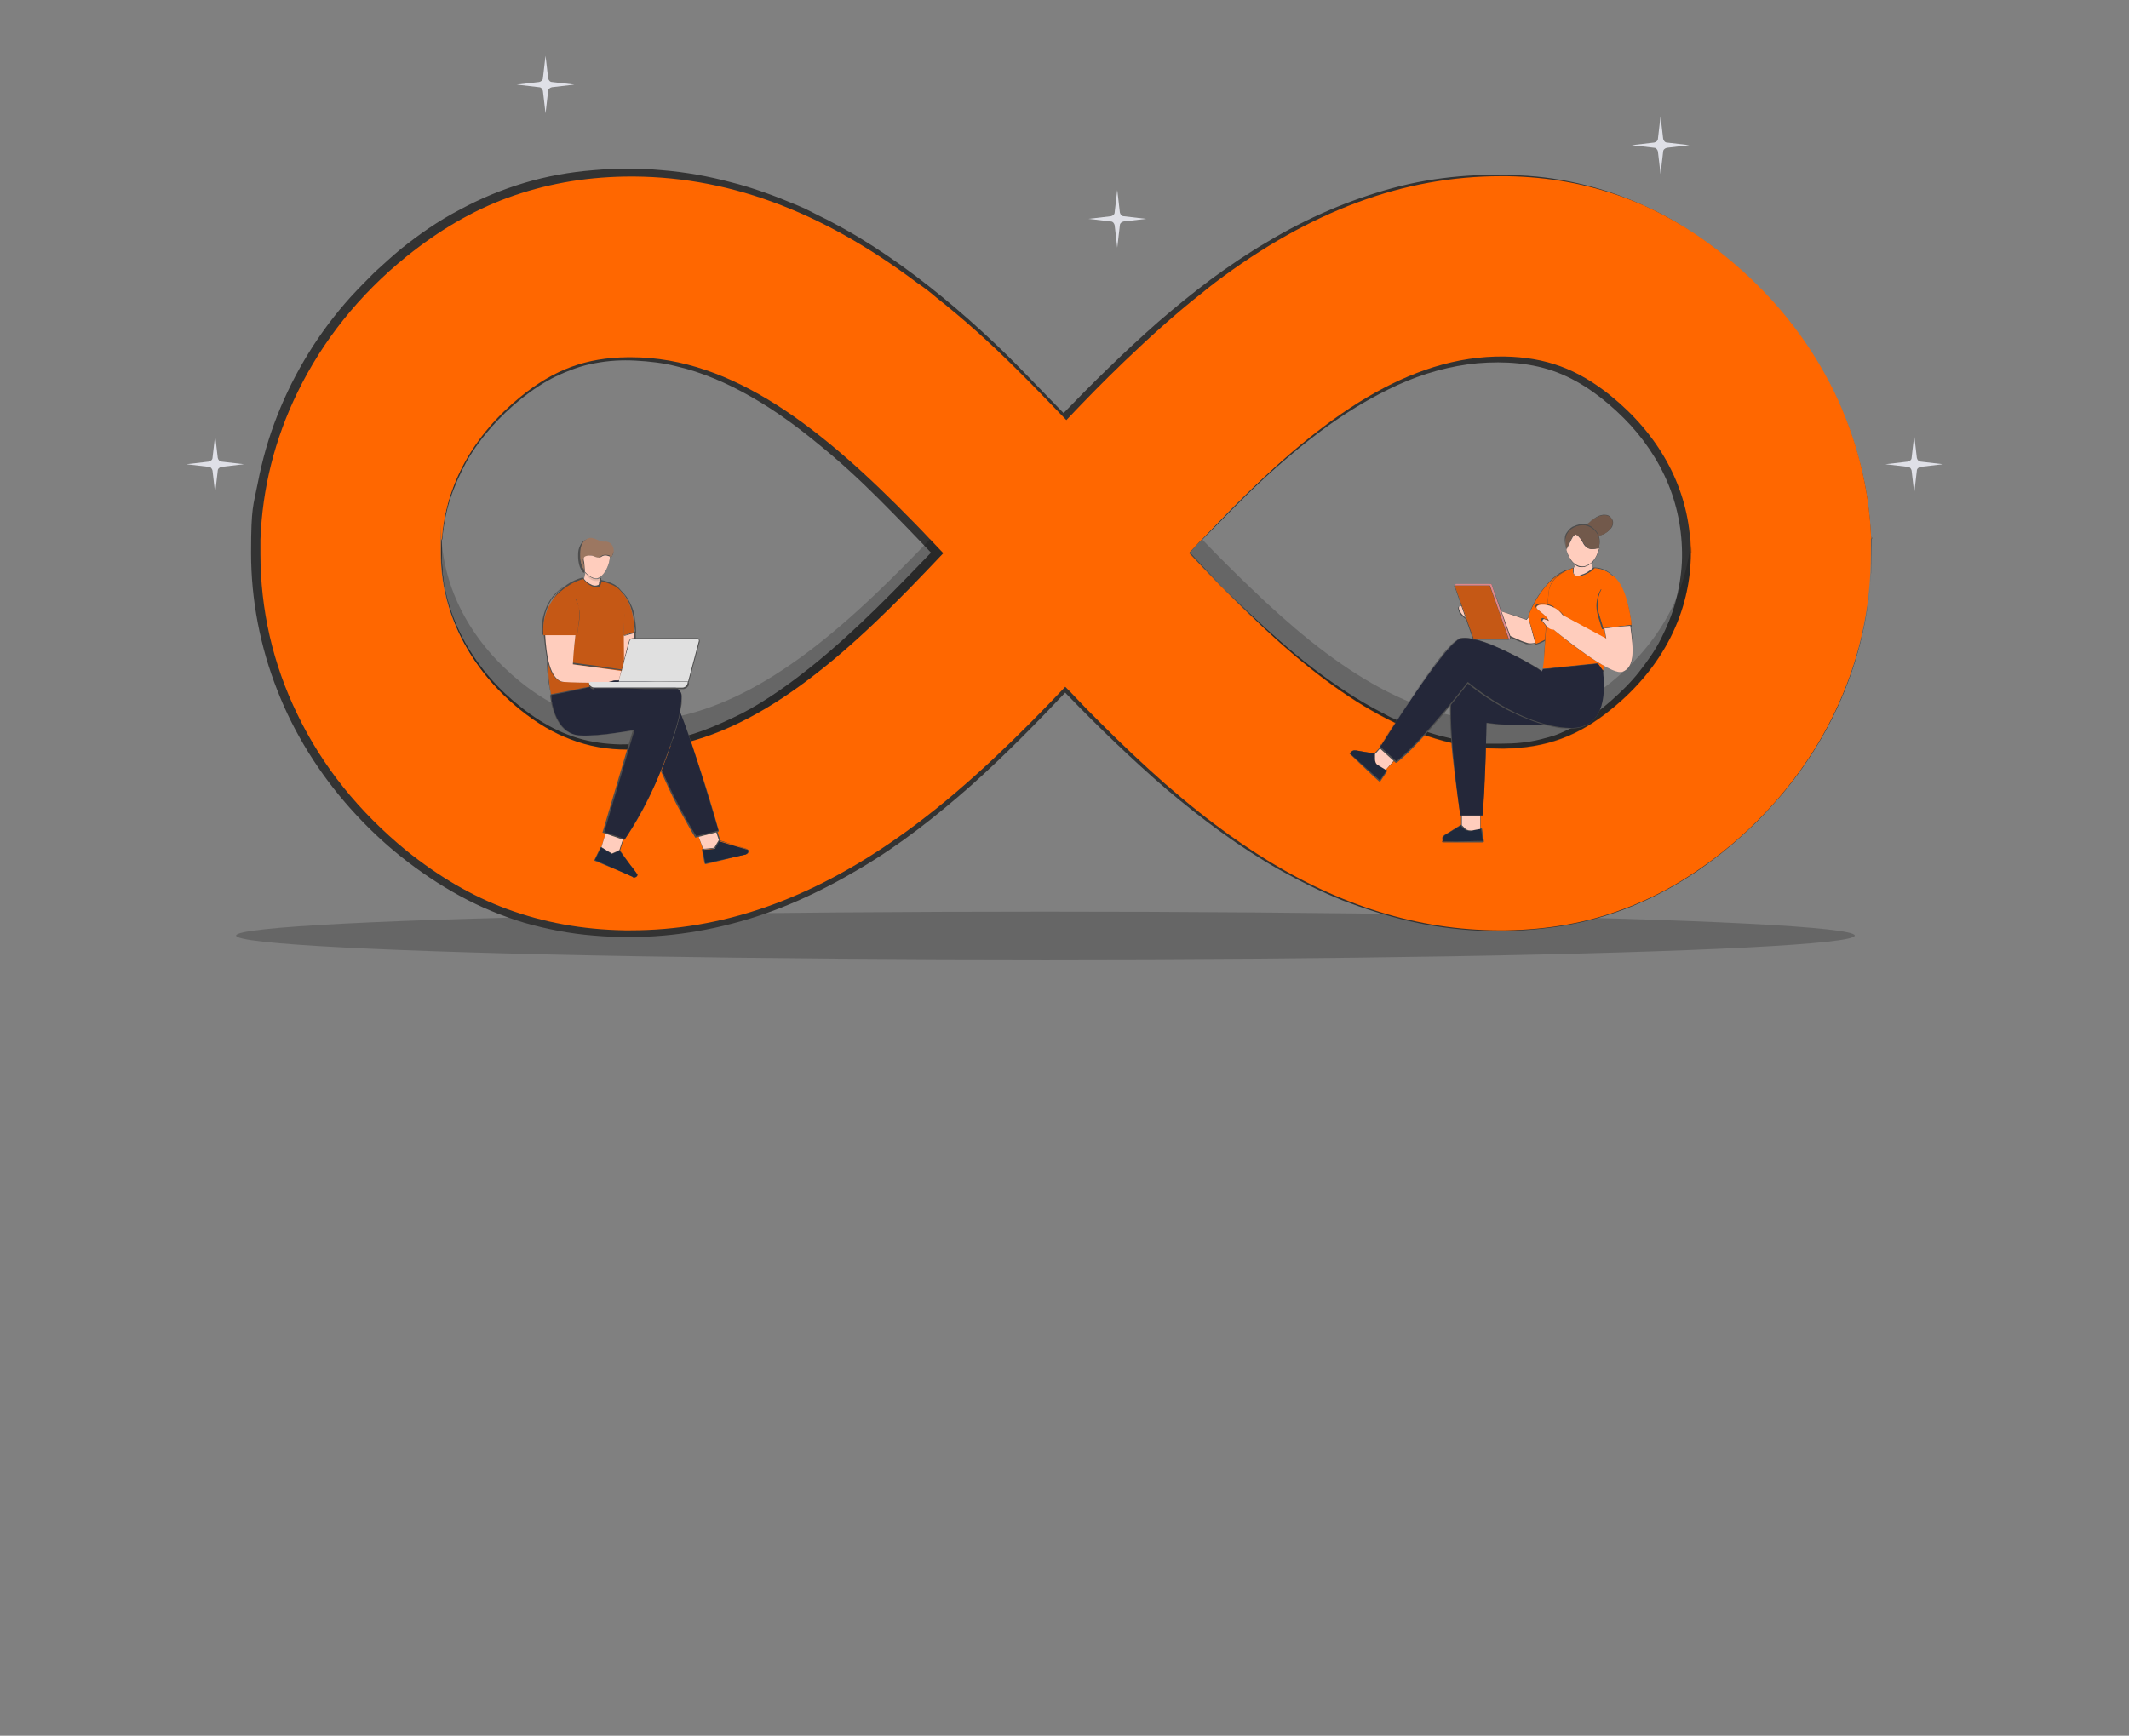 <?xml version="1.0" encoding="UTF-8"?>
<svg id="Vrstva_1" data-name="Vrstva 1" xmlns="http://www.w3.org/2000/svg" width="569" height="464" version="1.1" viewBox="0 0 569 464">
  <rect x="0" y="0" width="569" height="464" fill="#808080" stroke="none"/>
  <defs>
    <style>
      .cls-1 {
        fill: #333;
      }

      .cls-1, .cls-2, .cls-3, .cls-4, .cls-5, .cls-6, .cls-7, .cls-8, .cls-9, .cls-10, .cls-11, .cls-12, .cls-13, .cls-14, .cls-15, .cls-16, .cls-17 {
        stroke-width: 0px;
      }

      .cls-2 {
        fill: none;
      }

      .cls-3 {
        fill: #4d4d4d;
      }

      .cls-4 {
        fill: #9c7761;
      }

      .cls-5 {
        fill: #e0e0e0;
      }

      .cls-6 {
        fill: #c55815;
      }

      .cls-7 {
        opacity: .1;
      }

      .cls-7, .cls-17 {
        fill: #000;
        isolation: isolate;
      }

      .cls-8 {
        fill: #ff6700;
      }

      .cls-9 {
        fill: #1f293c;
      }

      .cls-10 {
        fill: #72594b;
      }

      .cls-11 {
        fill: #ffcdbd;
      }

      .cls-12 {
        fill: #242739;
      }

      .cls-13 {
        fill: #dfe0e7;
      }

      .cls-14 {
        fill: #df878a;
      }

      .cls-15 {
        fill: #fa0f00;
      }

      .cls-16 {
        fill: #fff;
      }

      .cls-17 {
        opacity: .2;
      }
    </style>
  </defs>
  <g id="Layer_1" data-name="Layer 1">
    <g>
      <path class="cls-15" d="M1367.7,191.8h38.6c5.8,0,10.6,4.7,10.6,10.6v37.1c0,5.8-4.7,10.6-10.6,10.6h-38.6c-5.8,0-10.6-4.7-10.6-10.6v-37.1c0-5.9,4.8-10.6,10.6-10.6"/>
      <path class="cls-16" d="M1403.6,235.6h-7.1c-.6,0-1.2-.4-1.5-.9l-7.7-18c0-.2-.2-.3-.4-.2,0,0-.2.1-.2.2l-4.8,11.4c0,.2,0,.4.2.5h5.5c.3,0,.6.2.7.5l2.3,5.1c.2.5,0,1-.5,1.2,0,0-.2.1-.4.1h-19.2c-.5,0-.9-.4-.9-.9s0-.2,0-.3l12.2-29.1c.3-.6.9-1,1.6-1h7c.7,0,1.3.4,1.6,1l12.3,29.1c.2.4,0,1-.5,1.2h-.3"/>
    </g>
  </g>
  <g>
    <ellipse class="cls-17" cx="279.4" cy="250.1" rx="216.3" ry="6.4"/>
    <g>
      <g>
        <path class="cls-1" d="M500.1,144.1c-.3-6-1-12.1-2.4-17.9-1.4-5.9-3.3-11.7-5.7-17.2-4.8-11.1-11.6-21.3-19.9-30.1-2.1-2.2-4.2-4.3-6.4-6.3-2.2-2-4.5-3.9-6.9-5.8-4.8-3.7-9.9-6.9-15.3-9.7s-11.1-4.9-16.9-6.5c-5.8-1.5-11.8-2.6-17.8-2.9-3-.2-6-.3-9-.3h-2.2c-.8,0-1.5,0-2.2.2-1.5,0-3,.2-4.5.3-6,.6-11.9,1.7-17.7,3.3-11.6,3.2-22.6,8.2-32.9,14.5-5.1,3.2-10.1,6.6-14.9,10.2-4.8,3.7-9.4,7.5-13.9,11.5-9,8.1-17.4,16.6-25.7,25.5-.4.4-1.2.5-1.6,0h0l-12.9-13c-4.4-4.3-8.8-8.4-13.5-12.4-9.2-8-18.9-15.3-29.4-21.4-1.3-.8-2.6-1.5-3.9-2.2l-4-2.1c-1.4-.7-2.7-1.3-4.1-2l-1-.5-1-.4-2.1-.9c-5.6-2.3-11.3-4.3-17.1-5.7s-11.8-2.5-17.8-2.9c-1.5,0-3-.2-4.5-.3h-4.5c-3,0-6,.2-9,.4-6,.6-11.8,1.7-17.6,3.4s-11.2,4-16.5,6.9c-5.2,2.8-10.2,6.3-14.8,10-2.3,1.9-4.5,3.9-6.8,5.9-2.1,2.1-4.3,4.2-6.3,6.4-8,8.9-14.4,19.3-18.8,30.4-2.1,5.6-3.9,11.3-5,17.2-1.1,5.8-1.6,11.8-1.6,17.8,0,11.9,2.2,23.9,6.6,35,4.4,11.1,10.8,21.4,18.8,30.4,3.9,4.5,8.4,8.6,13,12.4,4.6,3.8,9.6,7.2,14.8,10,5.2,2.9,10.8,5.2,16.5,6.9,5.7,1.7,11.6,2.8,17.6,3.4,11.9,1.1,24.1.2,35.7-2.7,11.7-2.9,22.9-7.8,33.3-13.9,10.5-6.2,20.2-13.5,29.4-21.4,9.2-8,17.9-16.5,26.3-25.4h0c.4-.5,1.2-.5,1.7,0h0l1.3,1.4-.9-.3h0c.3,0,.6.2.9.3,8.4,8.9,17.1,17.7,26.3,25.8,9.3,8.1,19,15.6,29.7,21.7,5.3,3.1,10.8,5.8,16.5,8.2,5.7,2.3,11.5,4.2,17.5,5.7,11.9,2.8,24.3,3.7,36.5,2.2,12.2-1.4,24.1-5.3,34.7-11.5,5.3-3.1,10.3-6.7,15-10.7,2.3-2,4.6-4.1,6.8-6.3s4.3-4.5,6.3-6.8c8-9.4,14.2-20.2,18.3-31.8,4.1-11.6,6-24,5.6-36.3h.3ZM500.1,144.1c.5,12.3-1.4,24.7-5.5,36.3-4.1,11.7-10.4,22.5-18.3,31.9-2,2.3-4,4.6-6.3,6.9-2.1,2.1-4.5,4.3-6.8,6.3-4.7,4-9.7,7.7-15,10.8-10.6,6.3-22.5,10.4-34.8,11.8-12.3,1.5-24.8.9-36.9-1.9-6-1.4-11.9-3.3-17.7-5.5-5.7-2.3-11.3-5.1-16.7-8.1-10.8-6.1-20.7-13.5-30.2-21.5-9.4-8.1-18.3-16.7-26.8-25.5l.9.3h0c-.3,0-.6-.2-.9-.3h0l-1.3-1.4h1.8c-8.4,8.9-17,17.7-26.2,25.9-9.2,8.1-18.9,15.8-29.6,22.1-10.6,6.3-22,11.6-34.1,14.7-12.1,3.2-24.7,4.3-37.1,3.2-6.3-.5-12.4-1.7-18.4-3.4-6-1.8-11.8-4.2-17.3-7.2-5.5-3-10.7-6.5-15.6-10.4s-9.4-8.2-13.6-12.9c-8.3-9.3-15.1-20.1-19.6-31.7-4.6-11.7-7-24.2-7-36.7s.6-12.5,1.8-18.7c1.2-6.2,2.9-12.2,5.2-18,4.6-11.7,11.3-22.5,19.6-31.7,2.1-2.3,4.3-4.5,6.5-6.7,2.3-2.1,4.6-4.2,7-6.2,4.9-3.9,10-7.5,15.6-10.4,5.5-3,11.3-5.4,17.3-7.2s12.2-2.9,18.4-3.4c3.1-.3,6.3-.4,9.3-.3h2.3c.8,0,1.5,0,2.3,0,1.5,0,3.1.2,4.6.3,6.2.5,12.3,1.6,18.3,3.2,6,1.5,11.9,3.7,17.6,6.1l2.1.9,1,.5,1,.5c1.4.7,2.7,1.4,4.2,2.1l4.1,2.2c1.4.8,2.7,1.5,4,2.3,10.6,6.4,20.4,14,29.6,22.1,4.6,4.1,9.1,8.3,13.4,12.7l12.8,13.2h-1.7c8.4-8.7,17-17.2,26.1-25.2,4.5-3.9,9.3-7.8,14.1-11.4,4.9-3.6,9.9-7,15.2-10.1,10.5-6.3,21.6-11.1,33.3-14.3,11.7-3.2,24-4.1,36.1-3.3,6.1.4,12.1,1.5,17.9,3.1,5.8,1.6,11.5,3.9,16.9,6.6,5.4,2.7,10.5,6.1,15.3,9.9,4.8,3.7,9.3,7.8,13.4,12.2,8.3,8.8,15,19,19.8,30.2,2.4,5.6,4.3,11.3,5.6,17.2,1.3,5.9,2.1,11.9,2.3,17.9h.4Z"/>
        <path class="cls-1" d="M321.3,144.1c5.2-5.3,10.4-10.8,15.8-15.9,5.4-5.1,11-10.1,17-14.7,5.9-4.5,12.2-8.7,18.9-12.1,3.3-1.6,6.9-3.2,10.5-4.3,3.6-1.2,7.3-2.1,11.1-2.6s7.6-.6,11.4-.4c3.9.3,7.6.9,11.4,2.1,3.7,1.2,7.2,3,10.4,5.1.9.5,1.6,1.1,2.4,1.6.8.6,1.5,1.1,2.3,1.8.8.6,1.5,1.2,2.2,1.9.7.7,1.5,1.3,2.1,2,5.6,5.3,10.2,11.7,13.3,18.9,1.5,3.6,2.7,7.4,3.3,11.2.3,1.9.6,3.9.7,5.8v2.9c0,.9,0,2,0,2.9-.4,7.8-2.7,15.5-6.3,22.4-3.7,6.9-8.9,12.8-14.8,17.7-1.5,1.3-3,2.4-4.6,3.5-1.6,1.1-3.3,2.1-5,3-1.7.9-3.5,1.6-5.4,2.3-1.9.6-3.8,1.1-5.7,1.5-1.9.3-3.9.6-5.7.8-1.9,0-3.9.2-5.7,0l-2.8-.2c-.5,0-.9,0-1.5,0l-1.5-.2-2.8-.4c-.9-.2-1.9-.4-2.8-.6-1.9-.3-3.7-.9-5.5-1.5l-.7-.2-.7-.3-1.4-.5c-.9-.3-1.8-.6-2.7-1l-2.6-1.1-1.3-.6-1.3-.6-2.5-1.3c-.9-.4-1.6-.9-2.5-1.4-6.5-3.7-12.7-8.1-18.4-12.9-5.7-4.7-11.2-9.9-16.5-15.1-5.3-5.2-10.5-10.6-15.6-16.1h0l3.5-3.7h0ZM321.3,144.1l-3.4,3.7h0c5.1,5.4,10.4,10.8,15.8,15.9,5.4,5.1,11,10.1,16.9,14.7,5.9,4.5,12.1,8.7,18.7,12.1.9.4,1.6.9,2.5,1.3l2.5,1.1,1.3.6,1.3.5,2.6,1c.9.3,1.7.6,2.7.9l1.3.4.7.2.7.2c1.8.4,3.5.9,5.4,1.2.9.2,1.8.3,2.7.4l2.7.3,1.4.2h4.1c3.6,0,7.3-.3,10.7-1.2s3.4-.9,5.1-1.6c1.6-.7,3.3-1.5,4.8-2.3,3.1-1.8,6-3.9,8.7-6.3s5.3-4.9,7.5-7.7c2.2-2.8,4.3-5.7,5.9-8.9,1.6-3.2,3-6.5,3.9-9.9.9-3.4,1.5-6.9,1.7-10.5.3-7.1-.9-14.3-3.6-20.9-2.7-6.6-6.9-12.7-11.9-17.7s-11-9.6-17.7-12.2c-6.7-2.6-14.1-3.1-21.4-2.5-7.3.7-14.5,2.7-21.3,5.8s-13.1,6.9-19.2,11.3c-6,4.4-11.7,9.2-17.2,14.3-5.5,5.1-10.6,10.5-15.9,15.8v-.2Z"/>
        <path class="cls-1" d="M118.1,144.1c.5-7.4,2.7-14.7,6.4-21.2,3.6-6.5,8.5-12.3,14.2-17.1,1.5-1.2,2.9-2.3,4.5-3.4,1.5-1.1,3.1-2.1,4.8-2.9,1.6-.9,3.3-1.6,5.1-2.3s3.6-1.2,5.4-1.5c3.7-.8,7.5-1.1,11.2-1.1s7.5.3,11.2,1c7.5,1.4,14.6,4.1,21.3,7.6,6.7,3.5,12.9,7.7,18.9,12.3s11.5,9.6,17,14.7c5.4,5.1,10.6,10.5,15.7,15.9h0c.9.9.9,2.3,0,3.3-5.4,5.6-10.7,11.2-16.4,16.6-5.7,5.4-11.5,10.5-17.7,15.3-6.2,4.8-12.9,9.1-19.9,12.5s-14.7,6-22.5,6.9c-3.9.5-7.9.6-11.8.3-3.9-.3-7.8-1-11.6-2.3s-7.3-3.1-10.5-5.3c-3.3-2.2-6.2-4.7-8.9-7.5-5.5-5.5-10-12-12.9-19.2-2.9-7.2-4.1-15-3.6-22.7h0ZM118.1,144.1v2.9c0,0,0,.7,0,.7v2.1c0,.9.2,1.9.2,2.9s.3,1.9.3,2.8c.6,3.8,1.7,7.5,3.2,11.1,3,7.1,7.6,13.5,13.2,18.8,5.6,5.2,12.1,9.7,19.4,11.9,3.6,1.1,7.5,1.6,11.2,1.7,3.8,0,7.6-.2,11.3-.8,3.8-.6,7.4-1.6,11-2.9,3.5-1.3,7-2.9,10.4-4.6,6.7-3.5,12.9-8,18.9-12.8,11.9-9.6,22.5-20.7,33.2-31.8v3.3c-5.1-5.4-10.2-10.7-15.4-15.9s-10.6-10.2-16.3-14.8c-5.7-4.7-11.6-9-17.9-12.6s-13.1-6.6-20.1-8.2c-3.5-.9-7.2-1.3-10.8-1.5-3.7-.2-7.3,0-10.9.7-1.8.3-3.6.8-5.3,1.4-1.7.6-3.4,1.3-5.1,2.1-3.3,1.6-6.4,3.7-9.3,6-5.7,4.6-10.8,10.2-14.5,16.6-1.8,3.3-3.3,6.6-4.5,10.2-1.1,3.5-1.8,7.2-2.1,10.9h0Z"/>
      </g>
      <path class="cls-8" d="M500.1,144.1c-.5-13.7-3.9-26.9-9.9-39.4-6.8-13.9-16.6-26.1-29.2-36.3-8.7-7-17.5-12.1-26.9-15.6-9.8-3.6-20-5.5-31.3-5.7h-1.6c-26.1,0-51.1,9.3-76.4,28.4-1.2.9-2.3,1.8-3.4,2.7-7.3,5.7-14.2,12-21.1,18.6-5.2,5-10.3,10.2-15.3,15.5-4.4-4.5-8.7-9.1-13.2-13.5-6.9-6.9-14.1-13.4-21.6-19.3-1.6-1.4-3.3-2.7-5.1-3.9-25.9-19.5-51.4-28.8-78.1-28.4-11.3.2-21.5,2.1-31.4,5.7-9.5,3.5-18.3,8.7-27,15.7-12.6,10.2-22.4,22.5-29.1,36.3-6.1,12.5-9.4,25.7-9.9,39.4v3.7c0,14.9,3.3,29.5,9.9,43,3.3,6.9,7.5,13.5,12.3,19.5,4.9,6.1,10.5,11.7,16.7,16.8,8.7,7,17.5,12.2,27,15.7,9.8,3.6,20.1,5.5,31.4,5.7h1.6c24.3,0,47.7-8.1,71.3-24.7,1.7-1.2,3.4-2.4,5.1-3.7,14.1-10.6,27.2-23.4,39.8-36.7l1.3,1.3h0c1.4,1.5,2.7,2.8,4.1,4.3,11,11.2,22.4,22,34.5,31.1,5,3.8,9.9,7.1,14.8,10.1,20.8,12.6,41.7,18.6,63.2,18.3,11.2-.2,21.5-2,31.3-5.7,9.5-3.5,18.3-8.7,26.9-15.6,12.6-10.2,22.5-22.5,29.2-36.3,6.6-13.6,10-28.1,10-43.1s0-2.5,0-3.7v-.2ZM321.3,144.1c3.2-3.3,6.3-6.6,9.5-9.8,22.7-22.5,45.6-39.3,71.2-39,11.1.2,19.6,3.3,28.5,10.5,12.7,10.3,20.1,23.7,21.2,38.2,0,1.2.2,2.4.2,3.7,0,15.9-7.5,30.8-21.3,41.9-8.8,7.2-17.4,10.3-28.5,10.5h-.9c-24,0-45.7-15.1-67.1-35.7-5.4-5.2-10.9-10.8-16.3-16.6,1.2-1.2,2.3-2.5,3.5-3.7h0ZM118.1,144.1c1-14.5,8.5-27.9,21.1-38.1,8.9-7.2,17.4-10.4,28.6-10.5h.9c27.2,0,51.3,19.3,75.4,44,1.5,1.5,3,3.1,4.5,4.7,1.1,1.2,2.3,2.4,3.5,3.7-3.1,3.3-6.1,6.4-9.2,9.6-23.7,24.2-47.6,42.9-74.2,42.9h-.9c-5.6,0-10.5-.9-15.2-2.7-4.6-1.7-9-4.3-13.5-7.9-13.7-11.1-21.3-26-21.3-41.8s0-2.5.2-3.7h0Z"/>
      <path class="cls-17" d="M252.1,147.8c-3.1,3.3-6.1,6.4-9.2,9.6-23.7,24.2-47.6,42.9-74.2,42.9h-.9c-5.6,0-10.5-.9-15.2-2.7-4.6-1.7-9-4.3-13.5-7.9-13.7-11.1-21.3-26-21.3-41.8s0-2.5.2-3.7c1,14.5,8.5,27.9,21.1,38.1,4.5,3.6,8.8,6.2,13.5,7.9,4.6,1.7,9.6,2.6,15.2,2.7h.9c26.7,0,50.5-18.7,74.2-42.9,1.9-1.9,3.8-3.9,5.7-5.9,1.1,1.2,2.3,2.4,3.5,3.7h0Z"/>
      <path class="cls-17" d="M451.9,147.8c0,15.9-7.5,30.8-21.3,41.9-8.8,7.2-17.4,10.3-28.5,10.5h-.9c-24,0-45.7-15.1-67.1-35.7-5.4-5.2-10.9-10.8-16.3-16.6,1.2-1.2,2.3-2.5,3.5-3.7,4.3,4.5,8.6,8.8,12.9,12.9,21.4,20.7,43,35.7,67.1,35.7s.6,0,.9,0c11.1-.2,19.6-3.3,28.5-10.5,12.7-10.3,20.1-23.7,21.2-38.2,0,1.2.2,2.4.2,3.7h-.2Z"/>
    </g>
    <g>
      <path class="cls-3" d="M155.8,154.9c.3.4.8.9,1.2,1.1.4.3.9.6,1.5.8.3,0,.5,0,.8,0s.5,0,.8,0c.2,0,.3-.3.3-.5,0-.3,0-.5.3-.9v.3l-.3-.2s0,0,0-.2h0v-.9l.3.2c-.3.3-.8.3-1.2.3s-.8-.2-1.2-.3c-.3-.2-.7-.4-.9-.7s-.6-.5-.8-.9h.2c0,.4-.3,1-.3,1.5h0c-.2,0-.3,0-.5.2h0ZM155.8,154.9l.5-.2h0c0-.5,0-1,.2-1.5,0,0,0,0,.2,0h0c.5.5,1.1,1,1.8,1.4.3.2.7.3,1,.3s.7,0,.9-.3h.3v.2h0v.8-.2c0,0,.3.2.3.2,0,0,.2.2,0,.3h0c0,.2-.2.4-.3.7s-.3.6-.6.8c-.6.2-1.2,0-1.8,0-1.1-.4-2-1.2-2.6-2.1h0Z"/>
      <path class="cls-11" d="M155.8,154.9c1,1.5,2.7,2.5,4.1,2.1s.7-1.2.9-1.5l-.4-.2h0v-.8c-.3.2-.5.3-.8.3h-.5c-.9-.2-2-.9-2.7-1.7v.3l-.3,1.3-.5.2h.2Z"/>
      <path class="cls-7" d="M156.5,153.3c1.2,2.1,2.7,2.2,3.9,1.9v-.8c-.2.2-.5.3-.8.3h-.5c-.9-.2-2-.9-2.7-1.7v.3Z"/>
      <path class="cls-3" d="M166.7,177.9h2.7c0,0,0,0,0,0,0-1.5,0-3,0-4.5s0-3-.2-4.5l.3.2-2.9.9.2-.2v8.1h0ZM166.7,177.9c0-1.3,0-2.7-.2-3.9,0-1.4,0-2.7,0-4.1s0-.2.2-.2h0l2.9-.9c0,0,.3,0,.3.2h0c0,1.5.2,3,0,4.5,0,1.5,0,3-.3,4.5h0s0,0,0,0h-2.8Z"/>
      <path class="cls-11" d="M166.7,177.9h2.7c.3-3.6.2-6.5,0-8.9l-2.9.9v8.1h.2Z"/>
      <path class="cls-3" d="M167,163.6c-.2,1-.2,2.1-.3,3.1v3.2h0l3.1-1.1v.2c-.2-1-.3-2.1-.4-3.2s-.4-2.1-.7-3.1c-.3-1-.8-2-1.3-2.8-.5-.9-1.3-1.7-2.1-2.3v-.2c.5.4.9.9,1.1,1.4s.4,1,.6,1.5c.3,1.1.3,2.2.2,3.3h-.2ZM167,163.6c0-1.1,0-2.2-.2-3.3-.3-1.1-.9-2.1-1.7-2.8v-.2h.2c.9.7,1.6,1.5,2.2,2.3.6.9,1.1,1.9,1.5,2.9s.6,2.1.7,3.2c.2,1,.3,2.1.3,3.2h0s0,.2,0,.2l-3.2.9h0c0-1,0-2.1.2-3.2,0-1,.2-2.1.3-3.1h0Z"/>
      <path class="cls-3" d="M147.3,186h0c3.3-.7,6.6-1.4,9.9-2.1,1.6-.4,3.3-.8,4.9-1.2.8-.3,1.6-.4,2.4-.7.8-.3,1.6-.5,2.3-.9h0c0-2.3-.2-4.7-.3-7.1,0-2.4,0-4.9,0-7.3,0-.6,0-1.2.2-1.8,0-.6.2-1.2.2-1.8,0-1.2,0-2.4-.5-3.5-.4-1.1-1.3-2-2.2-2.6-1-.6-2.1-.9-3.3-1.2h.2c0,0-.2.3-.3.7,0,.3-.3.6-.6.8-.3,0-.6,0-.9,0s-.6,0-.9-.2c-.6-.2-1-.5-1.5-.9-.4-.3-.9-.8-1.2-1.3h.2c-1.5.4-2.7,1-4,1.9-1.2.8-2.3,1.8-3.2,3-.9,1.2-1.3,2.7-1.5,4.1-.3,1.5-.4,2.9-.6,4.4-.3,3-.3,5.9-.2,8.9,0,1.5.2,3,.3,4.5.2,1.5.3,3,.7,4.4h0ZM147.3,186c-.3-1.5-.6-2.9-.8-4.4-.2-1.5-.3-3-.3-4.5-.2-3-.2-5.9,0-8.9,0-1.5.3-3,.6-4.5.3-1.5.7-2.9,1.5-4.2s2-2.3,3.2-3.2c1.3-.9,2.7-1.5,4.1-1.9h.2c.3.4.7.9,1.1,1.2s.9.6,1.4.8,1,.2,1.5,0c.2,0,.3-.3.3-.5,0-.3,0-.5.3-.9,0,0,0,0,.2,0h0c1.2.3,2.4.6,3.5,1.2s2,1.6,2.4,2.8.6,2.4.5,3.7c0,.6-.2,1.2-.2,1.8s0,1.2-.2,1.8c-.2,2.4-.2,4.8-.2,7.3s0,4.9.2,7.3h0c-.8.5-1.5.8-2.4,1-.8.3-1.6.5-2.4.7-1.6.4-3.3.9-4.9,1.2-3.3.7-6.6,1.4-9.9,2h0Z"/>
      <path class="cls-6" d="M147.3,186h0c.2,0,11.3-2.1,16.9-3.9,1.1-.3,2.1-.7,2.6-1,0,0,0-1.3,0-3.2,0-3.9-.3-10.5.3-14.3.3-2.9-.3-4.9-1.8-6.2-1-.9-2.6-1.5-4.4-2-.3.3-.3,1.3-.9,1.5-1.5.3-3.1-.7-4.1-2.1-2.5.6-6.1,2.5-7.8,5.9-2.7,5.3-1.8,21.3-.7,25.4h0Z"/>
      <path class="cls-6" d="M167,163.6c-.3,1.7-.2,3.9-.3,6.2l2.9-.9c-.3-6.9-2.3-9.8-4.5-11.5,1.5,1.3,2.1,3.3,1.8,6.2h0Z"/>
      <path class="cls-3" d="M167.8,179.4l-7.4-.9-7.4-.9s-.2,0-.2-.2c0-2.7.3-5.2.7-7.9l.2.3h-8.1l.3-.3c.2,2.6.4,5.2,1.1,7.7.3,1.2.8,2.5,1.5,3.5.4.5.9.9,1.5,1.1.3,0,.6,0,.9.2h.9c2.7.2,5.2.2,7.9.3,2.7,0,5.2,0,7.9,0-5.2,0-10.5.2-15.8,0h-1c-.3,0-.7,0-1-.2-.7-.2-1.3-.7-1.6-1.2-.9-1-1.3-2.3-1.7-3.6-.7-2.6-.9-5.2-1.2-7.8,0,0,0-.3.2-.3h8.1c0,0,.2,0,.2.2h0c-.3,2.7-.6,5.2-.8,7.9l-.2-.2,7.4,1,7.4,1.1h.3Z"/>
      <path class="cls-11" d="M145.7,169.7c.3,5.1,1.2,12.3,5,12.6,3.7.3,17.1.3,17.1.3v-3l-14.7-2s.2-3.9.7-7.9h-8.1Z"/>
      <path class="cls-3" d="M153.9,160.4c.8,1.4,1.1,3,1,4.5,0,.8-.2,1.5-.3,2.3l-.3,2.3c0,0,0,.2-.2.2h-9.1c0,0-.2,0-.2-.2,0-1.2,0-2.5.2-3.8.2-1.2.6-2.4,1.1-3.6,1-2.2,2.7-4.2,4.9-5.5-1,.7-1.9,1.5-2.7,2.5-.8.9-1.5,2-1.9,3.1-.5,1.1-.9,2.3-1,3.5s-.2,2.4,0,3.6l-.2-.2h9.1l-.2.2.6-4.6c.2-1.5,0-3.1-.8-4.5l-.2.2Z"/>
      <path class="cls-6" d="M152.4,158.4c1.8,1.7,2.7,4.4,2.4,6.9-.2,1.4-.3,2.9-.5,4.5h-9.1v-.6c-.3-5.1,2.4-10.1,6-12,0,0,.9,1,1.3,1.4h0Z"/>
      <path class="cls-2" d="M145.1,169.7"/>
      <path class="cls-2" d="M154.2,169.7"/>
      <path class="cls-3" d="M186.6,223.3l.8,1.9.8,1.8h-.2c1-.3,2.1-.3,3.1-.4h-.2c.3-.5.7-1.2,1.1-1.9v.2l-.9-2.7h.3c0,0-2.3.6-2.3.6l-2.4.5h0ZM186.6,223.3l2.3-.7,2.4-.7c0,0,.2,0,.3,0h0l.9,2.7v.2h0c-.3.7-.8,1.3-1.1,2h0s0,0-.2,0c-1,0-2.1.2-3.1.3h0s-.2,0-.2,0c-.3-.7-.4-1.3-.7-2l-.6-1.9h0Z"/>
      <polygon class="cls-11" points="186.6 223.3 188 227.1 191.2 226.8 192.2 224.8 191.3 222.1 186.6 223.3"/>
      <path class="cls-3" d="M199.4,228.4c-1.8.4-3.6.8-5.4,1.3l-5.4,1.3c0,0-.2,0-.3-.2h0l-.7-3.6c0,0,0-.3.2-.3h0c1.1,0,2.2-.2,3.3-.3h-.2c.3-.6.8-1.3,1.2-2h0s0,0,.2,0l4.5,1.5c.8.3,1.5.5,2.3.8l.6.2h.2s0,0,0,.2v.3c0,.4-.3.8-.7.9h0ZM199.4,228.4c.4,0,.7-.5.7-.9v-.3c0,0-.2,0-.3-.2l-.6-.2c-.8-.3-1.5-.4-2.3-.7l-4.6-1.3h.2c-.3.6-.8,1.3-1.1,2,0,0,0,0-.2,0l-3.3.3.2-.3.6,3.6-.3-.2,5.5-1.1c1.8-.3,3.6-.8,5.5-1.1h0Z"/>
      <path class="cls-9" d="M199.4,228.4l-10.9,2.4-.7-3.6h.2l3.1-.3,1.1-2h0l7.7,2.3h0c.2.5,0,1-.6,1.2h0Z"/>
      <path class="cls-3" d="M176.8,205.7c.7,1.5,1.4,3.1,2.1,4.5.8,1.5,1.5,3,2.3,4.5,1.5,2.9,3.3,5.8,5,8.7h-.2l5.9-1.6-.2.3c-1.5-5.3-3.2-10.5-4.8-15.9-.9-2.7-1.6-5.2-2.6-7.9-.9-2.6-1.8-5.2-2.8-7.8h.3c-.5,2.6-1.3,5.1-2.2,7.6-.9,2.5-1.9,5-2.8,7.5v.2ZM176.8,205.7c.9-2.5,1.9-5,2.7-7.5.9-2.6,1.6-5.1,2.1-7.7,0,0,0-.2.2,0,0,0,0,0,0,0,1.1,2.6,2,5.1,2.9,7.8.9,2.7,1.7,5.2,2.6,7.9,1.7,5.2,3.3,10.5,4.8,15.9,0,0,0,.2-.2.3h0l-5.9,1.5h-.2c-1.7-2.8-3.3-5.8-4.9-8.7-.8-1.5-1.5-3-2.2-4.5-.7-1.5-1.4-3.1-2.1-4.6h.2Z"/>
      <path class="cls-12" d="M176.8,205.7c4,9.5,9.3,17.8,9.3,17.8l5.9-1.5s-6.9-23.7-10.2-31.5c-.7,3.9-2.7,9.5-4.9,15.2h0Z"/>
      <path class="cls-3" d="M161.9,222.7l-.5,2c-.2.7-.3,1.3-.5,1.9v-.2c.9.5,1.7,1,2.7,1.5h-.2c.7-.3,1.4-.7,2.1-.9v.2c0,0,.9-2.9.9-2.9v.3c0,0-2.1-.9-2.1-.9l-2.3-.9h0ZM161.9,222.7l2.3.7,2.4.8c0,0,.2.2,0,.3h0l-.9,3s0,0,0,0h0c-.7.3-1.4.6-2.1.9h-.2c-.9-.5-1.8-1.1-2.7-1.6h0v-.2c.2-.7.4-1.3.6-2l.6-1.9h0Z"/>
      <polygon class="cls-11" points="161.9 222.7 160.7 226.6 163.5 228.2 165.5 227.3 166.5 224.3 161.9 222.7"/>
      <path class="cls-3" d="M169.1,234.4c-1.7-.8-3.4-1.5-5.1-2.2l-5.1-2.1c0,0-.2-.2,0-.3h0l1.6-3.3c0,0,.2-.2.3,0h0c.9.6,1.9,1.2,2.8,1.7h-.2c.7-.3,1.5-.6,2.1-.9h.2l2.7,3.9c.4.7.9,1.3,1.4,2l.3.5h0v.3c0,0,0,.2,0,.3-.3.3-.7.4-1.1.3h.2ZM169.1,234.4c.3.2.9,0,1-.3,0,0,0-.2,0-.3s0-.2,0-.3l-.3-.5c-.5-.7-.9-1.3-1.5-1.9l-2.9-3.9h.2c-.7.4-1.4.7-2.1,1h-.2l-2.8-1.7h.3c0,0-1.6,3.2-1.6,3.2v-.3c0,0,5,2.4,5,2.4,1.6.8,3.3,1.5,5.1,2.3h0Z"/>
      <path class="cls-9" d="M169.1,234.4l-10.1-4.5,1.6-3.3h.2c0,0,2.7,1.7,2.7,1.7l2.1-.9h0l4.8,6.4h0c0,.6-.7.9-1.2.7h0Z"/>
      <path class="cls-3" d="M147.3,186c.3,2.4.9,4.8,2.1,6.9.6,1,1.4,2,2.4,2.7,1,.7,2.1,1,3.3,1s2.4,0,3.6,0c1.2,0,2.4-.2,3.6-.3,2.4-.3,4.8-.7,7.2-1,0,0,.2,0,.2,0h0l-8.1,27.3v-.3c0,0,5.3,1.9,5.3,1.9h-.3c1.4-2.1,2.7-4.2,3.9-6.4,1.2-2.2,2.4-4.5,3.5-6.8,1.1-2.3,2.1-4.6,3-7,.9-2.4,1.8-4.7,2.6-7.1s1.5-4.9,1.9-7.4c0-.6.2-1.3.3-1.9v-1.9c0-.6-.5-1.1-1-1.5-.5-.3-1-.6-1.6-.9-1.2-.4-2.4-.7-3.7-.9s-2.5-.3-3.8-.3c-2.6-.2-5.1-.2-7.6-.2h0c-1.4.4-2.8.8-4.2,1.1-1.4.3-2.8.7-4.2.9-2.8.6-5.7,1.2-8.5,1.7h0v.3ZM147.3,186h0c2.8-.5,5.7-1.1,8.5-1.8,1.4-.3,2.8-.7,4.2-1,1.4-.3,2.8-.8,4.2-1.2h0c2.6,0,5.1,0,7.6,0,1.3,0,2.6.2,3.8.3,1.3.2,2.5.4,3.8.9.6.3,1.2.5,1.7.9s.9.9,1.1,1.6c0,.7,0,1.3,0,2s-.2,1.3-.3,1.9c-.4,2.5-1.1,5-1.9,7.4-.8,2.4-1.6,4.8-2.6,7.2s-1.9,4.7-3,7c-2.1,4.6-4.6,9.1-7.5,13.3,0,0-.2,0-.3,0l-5.5-1.9c0,0-.2-.2,0-.3l8.1-27.3.2.2c-2.4.4-4.8.8-7.2,1-2.4.3-4.8.5-7.3.4-1.2,0-2.4-.4-3.4-1.1s-1.8-1.6-2.4-2.7c-1.2-2.1-1.8-4.5-2.1-6.9h.2Z"/>
      <path class="cls-12" d="M147.3,186c.3,3.9,2.2,10.4,7.8,10.6,5.1.3,14.5-1.5,14.5-1.5l-8.1,27.3,5.5,1.9s5.6-8.1,9.8-18.8c2.2-5.7,4.2-11.3,4.9-15.2.3-2.1.6-4,.3-5-1.2-3.4-11.1-3.4-17.7-3.4-5.6,1.8-16.7,3.9-16.9,3.9h0Z"/>
      <g>
        <path class="cls-3" d="M165.3,182.2h9.3c0,0,9.3-.2,9.3-.2l-.2.2,2.7-10.1.2-.6v-.2h0v-.3h-17.5c-.2,0-.3,0-.5.2-.2,0-.2.3-.3.5l-.2.6-2.8,10v-.2ZM165.3,182.2l2.6-10.1.2-.6c0-.2.2-.5.3-.6.2-.2.5-.3.7-.3h17.3c.2,0,.3,0,.4.2s.2.3.2.4v.4l-.2.6-2.7,10.1s0,.2-.2.2h-9.3l-9.3-.2v-.2Z"/>
        <path class="cls-5" d="M165.3,182.2h18.6l2.9-10.9c0-.3-.2-.6-.4-.6h-17.3c-.3,0-.7.3-.8.6l-2.9,10.9h0Z"/>
        <path class="cls-3" d="M159,183.8c4.4,0,8.7,0,13,0h9.8c.3,0,.5,0,.8,0s.4-.2.6-.3c.2-.2.3-.3.3-.6v-.3h0c-.2-.2.3.3.2.2h-13.3c-4.4,0-8.7,0-13,0h0c0,.4.2.8.4,1.1.3.3.7.4,1.1.4v-.2ZM159,183.8c-.4,0-.9-.2-1.1-.4s-.4-.7-.4-1.1h0c4.4,0,8.7,0,13,0h13.3s.4.4.3.3h0v.4c0,.3-.3.6-.5.8-.3.2-.5.3-.8.4h-10.6c-4.4-.2-8.7-.2-13-.2h0Z"/>
        <path class="cls-5" d="M159,183.8h23.3c.9,0,1.5-.7,1.5-1.5h-26.4c0,.9.7,1.5,1.5,1.5Z"/>
      </g>
      <path class="cls-3" d="M163.9,147.7c0,.3,0,.5-.3.8,0,0,0,.3-.3.3,0,0-.2.2-.3.2h0c-.4-.2-.9-.3-1.4-.3s-.4,0-.7.2c-.2,0-.4.3-.6.3-.4.2-.9,0-1.4-.2s-.9-.4-1.3-.3c-.4,0-.9,0-1.3.3-.2,0-.3.3-.3.4v.7c.2.9.3,1.9.3,2.7,0,0,0,.2-.2.3h-.2c-.5-.6-.9-1.3-1.1-2.1s-.3-1.5-.3-2.3,0-1.5.3-2.3c.3-.8.7-1.5,1.4-1.9.3-.3.8-.3,1.1-.3s.8,0,1.2.3c.7.3,1.4.7,2.1.8h1.1c.3,0,.8.3,1,.5.5.5.9,1.4.7,2.1l.2-.2ZM163.9,147.7c0-.8-.2-1.5-.8-2.1-.3-.3-.6-.4-1-.5-.3,0-.8,0-1.1,0-.8,0-1.5-.4-2.2-.7-.3,0-.7-.2-1.1-.2s-.7.2-1,.3c-.6.4-1,1.1-1.2,1.8s-.3,1.5-.3,2.2v1.1c0,.3,0,.8.2,1.1.2.7.5,1.4,1,2l-.3.2c0-.9-.2-1.9-.3-2.7v-.3c0,0,0-.3,0-.3,0-.3.3-.5.4-.7.4-.2.9-.3,1.5-.3h.3c0,0,.3,0,.3,0l.7.3c.4.2.9.3,1.3.2.3,0,.4-.2.6-.3.2,0,.4-.2.7-.2.4,0,.9,0,1.4.3h0c0,0,.3,0,.3-.2,0,0,.2-.2.3-.3,0-.3.2-.5.3-.8h.2Z"/>
      <path class="cls-4" d="M163.9,147.7c-.3,1.4-.8,1.2-.8,1.2,0,0-1.3-.7-2.2,0s-2.2-.3-2.8-.3-2.1,0-2,.9c.2.7.2,1.4.3,2.7v.5s0-.2-.2-.3c-.7-.9-1-2-1.1-3.1-.2-2.9.3-4.5,1.9-5.3,1.5-.8,3,.9,4.5.8,1.9-.2,2.7,1.6,2.5,2.7v.2Z"/>
      <path class="cls-3" d="M156,149.6c0,.5.2,1.1.3,1.6,0,.5,0,1.1.2,1.6h0c.6.6,1.4,1.2,2.1,1.5.4.2.9.3,1.2,0,.4-.2.8-.4,1-.8.6-.6,1-1.5,1.4-2.2.3-.9.6-1.7.7-2.6v.2c-.4-.3-1.1-.4-1.7-.2-.2,0-.3,0-.4.2-.2,0-.3.2-.5.2-.3,0-.7,0-1-.2-.3,0-.6-.3-.9-.3-.3-.2-.6-.2-.9,0-.3,0-.7,0-.9.2-.2,0-.3.2-.4.3,0,0-.2.3,0,.4l.2.2ZM156,149.6c0-.2,0-.3,0-.4,0-.2.3-.3.4-.3.3,0,.6-.2.9-.2h.5c.2,0,.3,0,.5,0,.3,0,.6.3.9.3.3,0,.6.2.9,0,.2,0,.3,0,.4-.2,0,0,.3-.2.4-.3.7-.3,1.4-.2,2.1,0,0,0,0,0,0,.2h0c0,.9-.3,1.9-.6,2.7s-.9,1.7-1.5,2.4-.8.6-1.2.8c-.3,0-.5,0-.8,0-.3,0-.5,0-.7-.2-.9-.4-1.5-1-2.1-1.8h0v-1.6c-.2-.5-.3-1.1-.3-1.6h0Z"/>
      <path class="cls-11" d="M156,149.6c.2.7.2,1.4.3,2.7v.5h0c.7.9,1.7,1.6,2.7,1.8h.5c.3,0,.5-.2.8-.3,1.4-.9,2.6-3.3,2.7-5.5,0,0-1.3-.7-2.2,0s-2.2-.3-2.8-.3-2.1,0-2,.9v.2Z"/>
    </g>
    <g>
      <path class="cls-3" d="M390.3,162c.4,0,.8.2,1.2.3.4,0,.8.2,1.2.3.4,0,.8.2,1.2.2h1.2l-1.2-.7h0c-.2-.2-.2-.4,0-.6,0-.2.3-.3.5-.2h1.7c.5.3,1,.5,1.4.9h0l5.3,1.7c1.8.6,3.5,1.1,5.3,1.7h-.2c.2-.2.3-.4.5-.6,0,0,.2,0,.3,0h0c0,0,.9,3.4.9,3.4l.9,3.3c0,0,0,.3-.2.3h0c-.5,0-1,.2-1.5.2s-.5,0-.8,0c-.3,0-.5-.2-.7-.3l-1.5-.5c-.4-.2-.9-.4-1.4-.6-1.9-.9-3.7-1.7-5.5-2.6l-2.7-1.4c0,0-.3-.2-.3-.2h-.3c-.3,0-.5,0-.8,0-.5,0-1-.2-1.5-.3-.9-.3-1.8-.9-2.5-1.6s-.7-.8-.9-1.2c0-.3-.2-.5-.2-.8s0-.5.4-.6h-.2ZM390.3,162c-.3,0-.4.3-.3.6,0,.3,0,.5.2.7.3.4.5.9.9,1.2.7.7,1.5,1.3,2.5,1.6.5.2.9.3,1.5.3h1.1c.2,0,.3,0,.3.2l2.7,1.3c1.8.9,3.7,1.7,5.5,2.5.4.2.9.3,1.4.5l1.5.5c.9.4,1.9.4,2.8.2l-.2.3-.9-3.3-.9-3.3h.3c-.2.3-.4.5-.5.7,0,0-.2,0-.2,0-1.7-.6-3.5-1.2-5.2-1.8l-5.2-1.8h0c-.3-.4-.9-.7-1.4-.9h0l-1.7-.2h0c-.2,0-.3,0-.4.2s0,.3,0,.5h0l1.2.7h0c-.4,0-.8,0-1.2,0-.4,0-.8,0-1.2-.2s-.8-.2-1.2-.3c-.4,0-.8-.3-1.2-.3v.3Z"/>
      <path class="cls-11" d="M390.3,162c.5,0,3.2,1,4.7.7l-1.2-.7c0-.2-.2-.3,0-.5,0-.2.3-.3.5-.2h1.7c.7.3,1.1.7,1.4.9h0l1.1.3,7.4,2.5,2.1.7c.2-.3.3-.3.5-.7l1.9,6.8c-.8.2-1.6.3-2.4,0-.6-.2-1.3-.4-2.1-.8-3.4-1.4-8.1-3.7-9.8-4.5h0c-.7,0-2.2-.2-3-.5-2.9-1.4-3.8-3.9-2.8-4h0Z"/>
      <path class="cls-3" d="M408.4,164.7c.8,2.5,1.5,4.9,2.2,7.3h-.2c.9-.3,1.7-.7,2.5-1.2h0c.2-3.3.3-6.7.6-10.1,0-.9.2-1.7.3-2.6,0-.9.4-1.7.9-2.5.9-1.5,2.4-2.6,3.9-3.3l.2.3c-.6.2-1.2.5-1.8.9s-1.1.8-1.6,1.2c-1,.9-2,1.9-2.7,2.9-.9,1-1.6,2.2-2.3,3.3-.7,1.2-1.3,2.4-1.8,3.7h0ZM408.4,164.7c.5-1.3,1-2.5,1.7-3.7.6-1.2,1.4-2.4,2.2-3.4.9-1.1,1.7-2.1,2.7-3,1-.9,2.1-1.7,3.5-2.1,0,0,.2,0,.3,0,0,0,0,.2,0,.3h0c-1.5.7-2.9,1.7-3.8,3.2-.4.7-.7,1.5-.8,2.3,0,.9-.2,1.7-.3,2.6-.3,3.4-.4,6.9-.7,10.2h0c-.8.6-1.6.9-2.6,1.2h-.2c-.7-2.5-1.3-5-2-7.4l-.2-.2Z"/>
      <path class="cls-3" d="M421.3,154c.4,0,.9,0,1.4-.2s.9-.3,1.3-.5c.4-.2.8-.4,1.1-.7s.7-.6.9-.9v.3l-.5-.3s0,0,0-.2h0v-1.4l.3.2c-.3.3-.7.6-1,.9-.4.3-.8.3-1.3.4-.4,0-.9,0-1.4,0s-.9-.3-1.1-.7h.2v.7h0l-.4.3h0v1.2c0,.2.2.4.3.6.2.2.3.3.5.3h0ZM421.3,154c-.2,0-.4-.2-.6-.3s-.3-.3-.3-.6v-1.3h0l.4-.3h0v-.7s0,0,0,0h0c.3.3.7.4,1.1.5.4,0,.8,0,1.2,0s.8-.3,1.1-.4.7-.4.9-.8c0,0,.2,0,.3,0v1.5-.2c0,0,.4.3.4.3h0s0,.2,0,.2h0c-.3.4-.7.7-1,.9-.4.3-.8.4-1.2.6s-.9.3-1.3.4-.9.3-1.4,0h.3Z"/>
      <path class="cls-11" d="M421.3,154c.9.3,3.9-.9,4.8-2.1l-.6-.3v-1.4c0,0-.2.2-.3.3-.6.6-1.5,1-2.2,1s-1,0-1.5-.3c-.3,0-.4-.3-.7-.4v.8l-.5.3c.2.3-.4,1.8.9,2.1h0Z"/>
      <path class="cls-3" d="M412.4,178.7c2.7.3,5.3.4,8.1.6,1.4,0,2.7,0,4,0s2.7,0,4-.2h0c.5-2.5,1-5.1,1.6-7.7.6-2.6,1.2-5.2,2-7.8.3-1.3.9-2.6,1-3.9s0-2.7-.7-3.8c-1.1-2.4-3.6-3.9-6.2-4h.2c-.4.5-1,.9-1.6,1.2-.6.3-1.2.6-1.9.8-.3,0-.7.2-1,.2h-.6c-.2,0-.3-.2-.5-.3-.3-.3-.4-.7-.4-1v-.9h.2c-.3.2-.6.3-.9.3l-.9.3h0c-1,.5-2.1,1.1-2.8,2s-1.4,1.9-1.6,3c0,.6-.2,1.1-.3,1.7l-.2,1.8-.3,3.5c-.2,2.3-.3,4.7-.5,7l-.3,3.5c0,1.2-.2,2.3-.4,3.5h0ZM412.4,178.7c.2-1.2.3-2.3.3-3.5l.2-3.5c0-2.3.3-4.7.3-7l.3-3.5.2-1.8c0-.6,0-1.2.3-1.8.3-1.2.9-2.2,1.7-3.1s1.9-1.5,2.9-2.1h0l.9-.3c.3,0,.6-.3.9-.3h.2v1.1c0,.3,0,.6.3.8,0,0,.3.2.3.2h.4c.3,0,.6,0,.9-.2.6-.2,1.2-.4,1.8-.8s1.1-.7,1.5-1.2h.2c1.4,0,2.7.4,3.9,1.2,1.2.8,2.1,1.8,2.7,3.1.6,1.2.9,2.7.7,4,0,.7-.3,1.4-.4,2-.2.6-.4,1.3-.6,1.9-.8,2.6-1.5,5.1-2.1,7.7-.6,2.6-1.2,5.2-1.6,7.8h0s0,0,0,0c-1.4.2-2.7.2-4,.2s-2.7,0-4-.2c-2.7-.2-5.3-.4-8.1-.7Z"/>
      <path class="cls-8" d="M412.4,178.7s11.7,1.2,16,.7c0,0,1.9-10.5,4.4-17.8,1.5-4.6-1.7-9.5-6.7-9.7-.9,1.3-3.9,2.5-4.8,2.1-1.4-.4-.8-1.9-.9-2.1-.2,0-.3,0-.5.2-.3,0-.8.3-1.3.5h0c-1.8.9-4.4,2.6-4.7,5.7-.3,2.8-.6,8.1-.9,12.7-.2,3.4-.4,6.5-.7,7.7h0Z"/>
      <path class="cls-8" d="M408.4,164.7l2.1,7.4c.9-.3,1.6-.7,2.4-1.1.3-4.5.7-9.8,1-12.7.3-3.3,2.9-5,4.7-5.7-3.1,1-7.5,5.2-10.2,12.3h0Z"/>
      <path class="cls-3" d="M428.1,157.6c-.4.8-.7,1.6-.9,2.6-.2.9-.2,1.8,0,2.7,0,.9.4,1.7.7,2.6s.5,1.7.9,2.6l-.2-.2c2.5-.3,5.1-.6,7.5-.8l-.2.3c-.3-2.4-.8-4.8-1.5-7.1-.3-1.2-.8-2.3-1.3-3.3-.5-1.1-1.2-2.1-2.1-3,.9.9,1.6,1.8,2.2,2.9.6,1.1,1,2.2,1.4,3.3.8,2.3,1.2,4.7,1.5,7.1,0,0,0,.2-.2.3h0l-3.8.3-3.8.3c0,0-.2,0-.2-.2-.3-.9-.5-1.7-.8-2.6s-.5-1.7-.6-2.7,0-1.8.2-2.7c.2-.9.5-1.7,1-2.5h-.2Z"/>
      <path class="cls-8" d="M427.5,164.5l1,3.4c2.2-.3,5.7-.6,7.5-.8,0-.3,0-.5,0-.9-1.1-7.3-2.8-10.7-4.9-12.3l-1.3,1.1c-2.9,3.3-3.3,6.5-2.3,9.4h0Z"/>
      <path class="cls-3" d="M385.4,225l5.5-.2c1.8,0,3.6,0,5.4-.2l-.2.3c-.2-1.1-.3-2.1-.5-3.3l.3.2-1.5.3-.7.2c-.3,0-.5,0-.8,0-.5,0-1-.3-1.5-.6l-1-1h.2l-3.1,1.8-1.5.9c-.3.2-.4.4-.5.7s0,.6,0,.9h0ZM385.4,225v-.9c0-.3.3-.5.5-.8l1.5-.9,3-1.9h.2l1.1.9c.3.3.8.4,1.2.5.3,0,.4,0,.7,0l.7-.2,1.5-.3c0,0,.3,0,.3.2h0c.2,1.1.3,2.1.5,3.3,0,0,0,.2-.2.3h-10.9v-.2Z"/>
      <path class="cls-9" d="M385.4,225l10.9-.2-.5-3.3h-.2l-2.2.4c-.7,0-1.3,0-1.8-.5l-.9-.9h0l-4.5,2.7c-.4.3-.7.7-.6,1.2v.4l-.2.2Z"/>
      <path class="cls-3" d="M395.6,221.6l-1.3.3c-.4,0-.9.3-1.4.3s-.9-.2-1.4-.4c-.3-.3-.7-.6-1-.9v-.2h0v-2.7c0,0,0-.2.2-.2h4.8s.2,0,.2.2v3.6h0ZM395.6,221.6c0-1.3-.2-2.5-.3-3.6l.2.2h-4.8l.2-.2v2.7c0,0-.2-.2-.2-.2.3.3.7.6.9.9.3.3.7.4,1.1.5h1.4c0,0,1.4-.3,1.4-.3v-.2Z"/>
      <path class="cls-11" d="M395.6,221.6l-2.2.4c-.7,0-1.3,0-1.8-.5l-.9-.9v-2.7h4.9v3.6h0Z"/>
      <path class="cls-3" d="M390.3,218h5.9c.2-2.1.3-4.1.4-6.2l.3-6.2c.2-4.1.3-8.3.3-12.4,0,0,0-.2.2-.2h0c2.8.4,5.7.5,8.6.6h8.6v.3c-2.3-1.5-4.6-2.9-6.9-4.4-2.3-1.4-4.7-2.7-6.9-4.3-1.1-.8-2.2-1.5-3.4-2.1-1.2-.7-2.4-1.2-3.7-1.5-1.3-.3-2.7,0-3.8.6-.2,0-.3.2-.4.3-.2,0-.3.2-.3.3-.2.3-.3.5-.4.9-.2.6-.3,1.3-.4,2-.3,2.7-.3,5.4-.2,8.1,0,2.7.3,5.4.5,8.1.5,5.4,1,10.8,1.8,16.1h0ZM390.3,218c-.8-5.3-1.5-10.7-2.1-16.1-.3-2.7-.4-5.4-.6-8.1,0-2.7-.2-5.4,0-8.1,0-.7.2-1.4.4-2.1,0-.3.3-.7.4-.9,0-.2.3-.3.4-.4.2,0,.3-.2.4-.3,1.2-.8,2.7-.9,4-.7,1.4.3,2.7.9,3.9,1.5,1.2.7,2.3,1.5,3.4,2.1,2.2,1.5,4.5,2.9,6.9,4.3,2.3,1.5,4.6,2.8,6.9,4.4,0,0,0,.2,0,.3h-8.7c-2.8,0-5.7-.2-8.6-.6l.2-.2c0,4.1-.3,8.3-.4,12.4,0,2.1-.2,4.1-.3,6.2,0,2.1-.3,4.1-.5,6.2h-5.9v.3Z"/>
      <path class="cls-12" d="M390.3,218h5.9c.7-5.4,1.1-24.8,1.1-24.8,4.9.8,12.1.7,17.1.6-2.8-2.1-10.2-6.3-11.4-7.1-4.5-2.8-9.6-7.4-13.9-4.2-3.6,2.7,1.2,35.6,1.2,35.6h0Z"/>
      <path class="cls-3" d="M360.7,201.4l4.2,3.6c1.4,1.2,2.7,2.3,4,3.5h-.3l1.8-2.7v.3l-1.2-.8-.6-.4c-.2,0-.4-.3-.6-.5-.3-.4-.6-.9-.6-1.5v-1.5c0,0,0,.2,0,.2l-3.5-.6-1.7-.3c-.3,0-.6,0-.9.2-.3,0-.4.3-.7.6h0ZM360.7,201.4c.2-.3.3-.5.6-.6.3-.2.6-.3.9-.2l1.7.3,3.5.5s.2,0,.2.2h0v1.5c0,.4.3.9.6,1.2s.3.3.6.4l.6.4,1.3.8c0,0,.2.2,0,.3h0l-1.8,2.7c0,0-.2,0-.3,0h0c-1.4-1.2-2.7-2.5-4-3.7l-3.9-3.7h0Z"/>
      <path class="cls-9" d="M360.7,201.4l8.1,7.2,1.8-2.7h-.2c0,0-2-1.3-2-1.3-.6-.3-.9-.9-.9-1.6v-1.5c0,0,0,0,0,0l-5.1-.9c-.5,0-.9,0-1.3.4,0,.2-.3.3-.3.3v.3Z"/>
      <path class="cls-3" d="M370.4,205.8l-1.2-.7c-.4-.3-.9-.4-1.2-.8s-.6-.9-.6-1.4,0-.9,0-1.4v-.2h0l1.8-1.9s.2,0,.3,0l1.8,1.6c.6.5,1.2,1.1,1.8,1.7h0v.2c-.9.9-1.7,1.8-2.5,2.7h0ZM370.4,205.8c.8-1,1.5-2,2.3-2.8v.2c-.6-.5-1.2-1-1.8-1.6l-1.8-1.6h.3l-1.8,1.8v-.2c0,.4,0,.9,0,1.4s.2.9.5,1.2.3.3.5.4l.6.4,1.2.8h0Z"/>
      <path class="cls-11" d="M370.4,205.8l-2-1.2c-.6-.3-.9-.9-.9-1.6v-1.4c0,0,1.7-1.9,1.7-1.9l3.6,3.3-2.4,2.7h0Z"/>
      <path class="cls-3" d="M428.4,179.4c.3,2.1.4,4.3.2,6.3-.3,2.1-.8,4.3-2.1,6-.7.9-1.5,1.5-2.4,2.1-.9.5-2.1.8-3.1.9s-2.1,0-3.2,0c-1,0-2.1-.3-3.2-.5-4.2-.9-8.1-2.6-11.9-4.5-3.8-2.1-7.3-4.4-10.6-7.1h.3c-2.9,3.8-5.9,7.5-9.1,11.1-1.5,1.8-3.2,3.6-4.8,5.3s-3.3,3.4-5.2,4.9h-.3l-4.3-3.9s0-.2,0-.3c2.7-4.2,5.4-8.4,8.1-12.5,2.8-4.1,5.7-8.2,8.8-12.1.8-.9,1.6-1.9,2.5-2.8.4-.4.9-.9,1.5-1.2.6-.3,1.3-.4,1.9-.4,1.3,0,2.5.3,3.7.7s2.4.8,3.5,1.3c2.3.9,4.5,2.1,6.8,3.2,1.1.6,2.2,1.2,3.3,1.8.5.3,1.1.6,1.6.9s1,.7,1.5,1h-.2l.4-.6h0l14.7-1.4h0l1.5,2.1v-.2ZM428.4,179.4l-1.5-2.1h0l-14.6,1.5h0l-.4.5h0c-.9-.8-2.1-1.4-3.2-2-1.1-.6-2.1-1.2-3.3-1.8-2.2-1.1-4.5-2.2-6.8-3.2-1.1-.4-2.3-.9-3.5-1.2s-2.4-.6-3.6-.6-1.2,0-1.7.3-.9.7-1.5,1.1c-.9.9-1.7,1.8-2.5,2.7-3.1,3.9-5.9,8-8.7,12.1-2.7,4.1-5.5,8.3-8.1,12.5v-.3l4.3,3.9h-.3c1.9-1.5,3.5-3.2,5.2-4.8,1.6-1.7,3.3-3.4,4.8-5.2,3.2-3.6,6.2-7.3,9.1-11h.3c3.3,2.7,6.9,5.1,10.5,7.1s7.7,3.7,11.8,4.6c1,.2,2.1.4,3.2.5,1,0,2.1.2,3.2,0s2.1-.3,3-.8,1.8-1.2,2.4-2c1.3-1.7,1.9-3.9,2.1-5.9.3-2.1.2-4.3,0-6.3h0Z"/>
      <path class="cls-12" d="M428.4,179.4c.5,3.9,1.4,15.5-8.8,15.2-13.5-.4-27.3-12.3-27.3-12.3,0,0-12,15.6-19.1,21.2l-4.3-3.9s16.5-26.5,21-28.7c4.5-2.2,21.3,7.7,22.1,8.6l.4-.6,14.7-1.5,1.5,2.1h0Z"/>
      <path class="cls-3" d="M415.5,162.5c.9.4,1.5,1.1,2.1,1.9h0l5.8,3.2,5.8,3.1h0l-.5-2.7h0c0,0,6.9-.9,6.9-.9,0,0,.2,0,.2,0h0c.3,1.5.4,2.9.5,4.4s.2,3,0,4.5c-.2.8-.3,1.5-.8,2.1s-1.1,1.1-1.8,1.4c-.3.2-.9.2-1.2,0-.4,0-.8-.2-1.1-.3-.7-.3-1.4-.6-2.1-.9-2.7-1.4-5.1-3.1-7.5-4.8-2.4-1.7-4.7-3.6-6.9-5.5h0c-.3,0-.6,0-.9-.2s-.5-.3-.8-.4h0l-1.1-1.4h0c-.2,0-.3-.3-.2-.5,0-.2.3-.3.5-.3h0l1.3.6h0c-.3-.8-1-1.4-1.6-2-.3-.3-.7-.6-1-.9-.2-.2-.3-.3-.5-.4s-.3-.4-.2-.6c0-.2.3-.3.5-.4.2,0,.4-.2.6-.2h1.3c.9.2,1.7.4,2.5.9v.2ZM415.5,162.5c-.8-.4-1.6-.7-2.5-.9h-1.3c-.3,0-.4,0-.6.2-.2,0-.4.2-.5.4,0,.2,0,.4.2.6s.3.3.5.4c.3.3.7.5,1,.9.7.6,1.4,1.2,1.7,2h0l-1.3-.5h0c-.2,0-.3,0-.3.3s0,.3.2.4h0l1.1,1.3h0c.3.2.5.3.8.4s.5.2.9.2h0c2.3,1.8,4.6,3.6,7,5.3,2.4,1.7,4.8,3.3,7.5,4.7.7.3,1.3.6,2,.9.3,0,.7.3,1,.3h.9c.7-.3,1.2-.7,1.6-1.3s.6-1.3.8-2c.3-1.5.2-2.9,0-4.4s-.3-2.9-.5-4.4l.2.2-6.9.7h0c0,0,.5,2.7.5,2.7h0c0,0-5.7-3.1-5.7-3.1l-5.8-3.2h0c-.6-.8-1.3-1.5-2.1-1.9l-.3-.2Z"/>
      <path class="cls-11" d="M415.5,162.5c.9.5,1.7,1.3,2.1,1.9l11.7,6.3-.5-2.7c2.2-.3,5.1-.6,6.9-.7,1,6.9,1.1,11.1-2.1,12.3-3.2,1.1-16.7-9.9-18.4-11.3-.5,0-.8,0-1.6-.6l-1.1-1.4c-.2,0-.3-.3-.2-.5,0-.2.3-.3.4-.3l1.3.5c-.6-1.5-3.1-2.9-3.3-3.4-.4-.9,2.1-1.6,4.9,0h0Z"/>
      <path class="cls-3" d="M418.6,146.8c.3,1.1.9,2.1,1.5,3s.8.9,1.3,1.1,1,.3,1.5.3,1-.3,1.5-.6c.4-.3.9-.7,1.2-1.1.6-.9,1-2,1.4-3.1l.3.3c-.5,0-1,.2-1.6.2s-1.1-.2-1.6-.5c-.9-.8-1.3-1.7-1.9-2.6-.2-.2-.3-.4-.5-.5-.2-.2-.4-.3-.6-.3s-.4.2-.6.3-.3.4-.4.6c-.5.9-.9,1.9-1.5,2.8h0ZM418.6,146.8c.4-.9.8-2,1.3-2.9,0-.3.3-.4.4-.7.2-.2.4-.4.7-.4s.6.2.8.3c.3.2.4.3.6.6.7.9,1.1,1.8,1.9,2.5.3.3.9.4,1.4.4s1,0,1.5-.3c0,0,.3,0,.3.2h0c-.3,1.2-.8,2.3-1.5,3.3-.7.9-1.8,1.7-3,1.8-.6,0-1.2,0-1.7-.4s-.9-.8-1.3-1.2c-.7-.9-1.1-2.1-1.4-3.2h0Z"/>
      <path class="cls-11" d="M418.6,146.8c.5,1.8,1.3,3.2,2.3,3.9.2.2.4.3.7.4.4.3,1.1.3,1.5.3.7,0,1.6-.5,2.2-1,0,0,.2-.2.3-.3.9-.9,1.5-2.4,1.8-3.6-.7,0-1.7.4-2.6,0-1.5-.7-2.1-3.4-3.4-3.7-.9-.2-1.7,2.3-2.6,3.9h-.2Z"/>
      <path class="cls-3" d="M423.9,140.4c.7.2,1.4.5,2,1,.6.5,1.1,1.1,1.4,1.8h-.2c1.1-.3,2.2-.9,2.9-1.8.3-.4.6-.9.6-1.5s-.2-1.1-.6-1.5-.9-.5-1.5-.5-1.1.2-1.6.4c-1,.5-2.1,1.2-3,2h0ZM423.9,140.4c.9-.9,1.8-1.6,2.8-2.2.5-.3,1.1-.5,1.8-.6.6,0,1.3,0,1.8.5s.9,1.1.8,1.7c0,.7-.3,1.3-.8,1.7-.8.9-2,1.6-3.2,1.7h0s-.2,0-.2,0c-.5-1.4-1.7-2.4-3.1-2.9v.2Z"/>
      <path class="cls-10" d="M423.9,140.4c1.1.3,2.6,1.3,3.3,2.8,3-.4,4.9-3.5,3.1-5-2-1.5-5,.9-6.3,2.1Z"/>
      <path class="cls-3" d="M418.6,146.8c.4-.9.8-2,1.3-2.9,0-.3.3-.4.4-.7.2-.2.4-.4.7-.4s.6.2.8.3c.3.2.4.3.6.6.7.9,1.1,1.8,1.9,2.5.3.3.9.4,1.4.4s1,0,1.5-.3l-.2.2c.2-.7.3-1.5.2-2.1,0-.7-.4-1.4-.9-2s-1-1-1.6-1.4c-.3-.2-.7-.3-1-.4-.3,0-.7,0-1,0-1.5,0-2.9.8-3.7,2.1-.3.6-.6,1.4-.6,2.1s0,1.5.3,2.2v-.2ZM418.6,146.8c-.3-.7-.3-1.5-.4-2.2,0-.8,0-1.5.5-2.2s.9-1.2,1.6-1.6c.7-.3,1.5-.6,2.2-.7.4,0,.8,0,1.2,0,.3,0,.8.3,1.1.4.7.3,1.3.9,1.8,1.5.5.6.8,1.4.9,2.1s0,1.6-.2,2.3c0,0,0,.2-.2.2-.5,0-1,.2-1.6.2s-1.1-.2-1.5-.5c-.4-.3-.8-.8-1-1.3-.3-.4-.5-.9-.9-1.3-.2-.2-.3-.4-.5-.5-.2-.2-.4-.3-.6-.3s-.4.2-.6.3-.3.4-.4.6c-.5.9-.9,1.9-1.5,2.8h0Z"/>
      <path class="cls-10" d="M418.6,146.8c.9-1.6,1.6-4.1,2.6-3.9,1.4.3,2,3,3.4,3.7.9.3,1.9,0,2.6,0,.2-.6.3-1.2.3-1.7s-.2-1.1-.3-1.6c-.7-1.6-2.1-2.5-3.3-2.8h0c-1.5-.4-5.7.5-5.5,4.3,0,.8.2,1.5.3,2.2h0Z"/>
      <g>
        <path class="cls-3" d="M388.8,156.5l5.2,14.3h-.2c0,0,9.4,0,9.4,0l-.2.3c-1.7-4.8-3.3-9.6-5.1-14.4h0-9.4,0ZM388.8,156.5h9.4c0,0,0,0,0,0,1.7,4.8,3.4,9.5,5.1,14.3,0,0,0,.2,0,.2h-9.4s0,0-.2,0l-5-14.4Z"/>
        <polygon class="cls-6" points="388.8 156.5 393.9 170.9 403.3 170.9 403.2 170.5 398.2 156.5 388.8 156.5"/>
        <path class="cls-3" d="M389.1,156.1l-.3.3h0c3.2,0,6.3,0,9.4,0h0c1.7,4.8,3.4,9.5,5.1,14.3h-.3l.3-.4v.2l-2.6-7.2-2.5-7.2h0-9.5ZM389.1,156.1c3.2,0,6.3,0,9.5,0h0l2.6,7.1,2.6,7.2v.2l-.3.3h-.3c-1.7-4.8-3.3-9.6-5.1-14.4h0-9.4l.3-.3h0Z"/>
        <polygon class="cls-14" points="389.1 156.1 388.8 156.5 398.2 156.5 403.3 170.9 403.6 170.5 398.6 156.1 389.1 156.1"/>
      </g>
    </g>
    <g>
      <path class="cls-13" d="M147.5,23.3l6-.7-6-.7c-.5,0-.9-.5-1-1l-.7-6-.7,6c0,.5-.5.9-1,1l-6,.7,6,.7c.5,0,.9.5,1,1l.7,6,.7-6c0-.5.5-.9,1-1Z"/>
      <path class="cls-13" d="M445.5,39.5l6-.7-6-.7c-.5,0-.9-.5-1-1l-.7-6-.7,6c0,.5-.5.9-1,1l-6,.7,6,.7c.5,0,.9.5,1,1l.7,6,.7-6c0-.5.5-.9,1-1Z"/>
      <path class="cls-13" d="M300.3,59.2l6-.7-6-.7c-.5,0-.9-.5-1-1l-.7-6-.7,6c0,.5-.5.9-1,1l-6,.7,6,.7c.5,0,.9.5,1,1l.7,6,.7-6c0-.5.5-.9,1-1Z"/>
      <path class="cls-13" d="M513.3,124.8l6-.7-6-.7c-.5,0-.9-.5-1-1l-.7-6-.7,6c0,.5-.5.9-1,1l-6,.7,6,.7c.5,0,.9.5,1,1l.7,6,.7-6c0-.5.5-.9,1-1Z"/>
      <path class="cls-13" d="M59.2,124.8l6-.7-6-.7c-.5,0-.9-.5-1-1l-.7-6-.7,6c0,.5-.5.9-1,1l-6,.7,6,.7c.5,0,.9.5,1,1l.7,6,.7-6c0-.5.5-.9,1-1Z"/>
    </g>
  </g>
</svg>